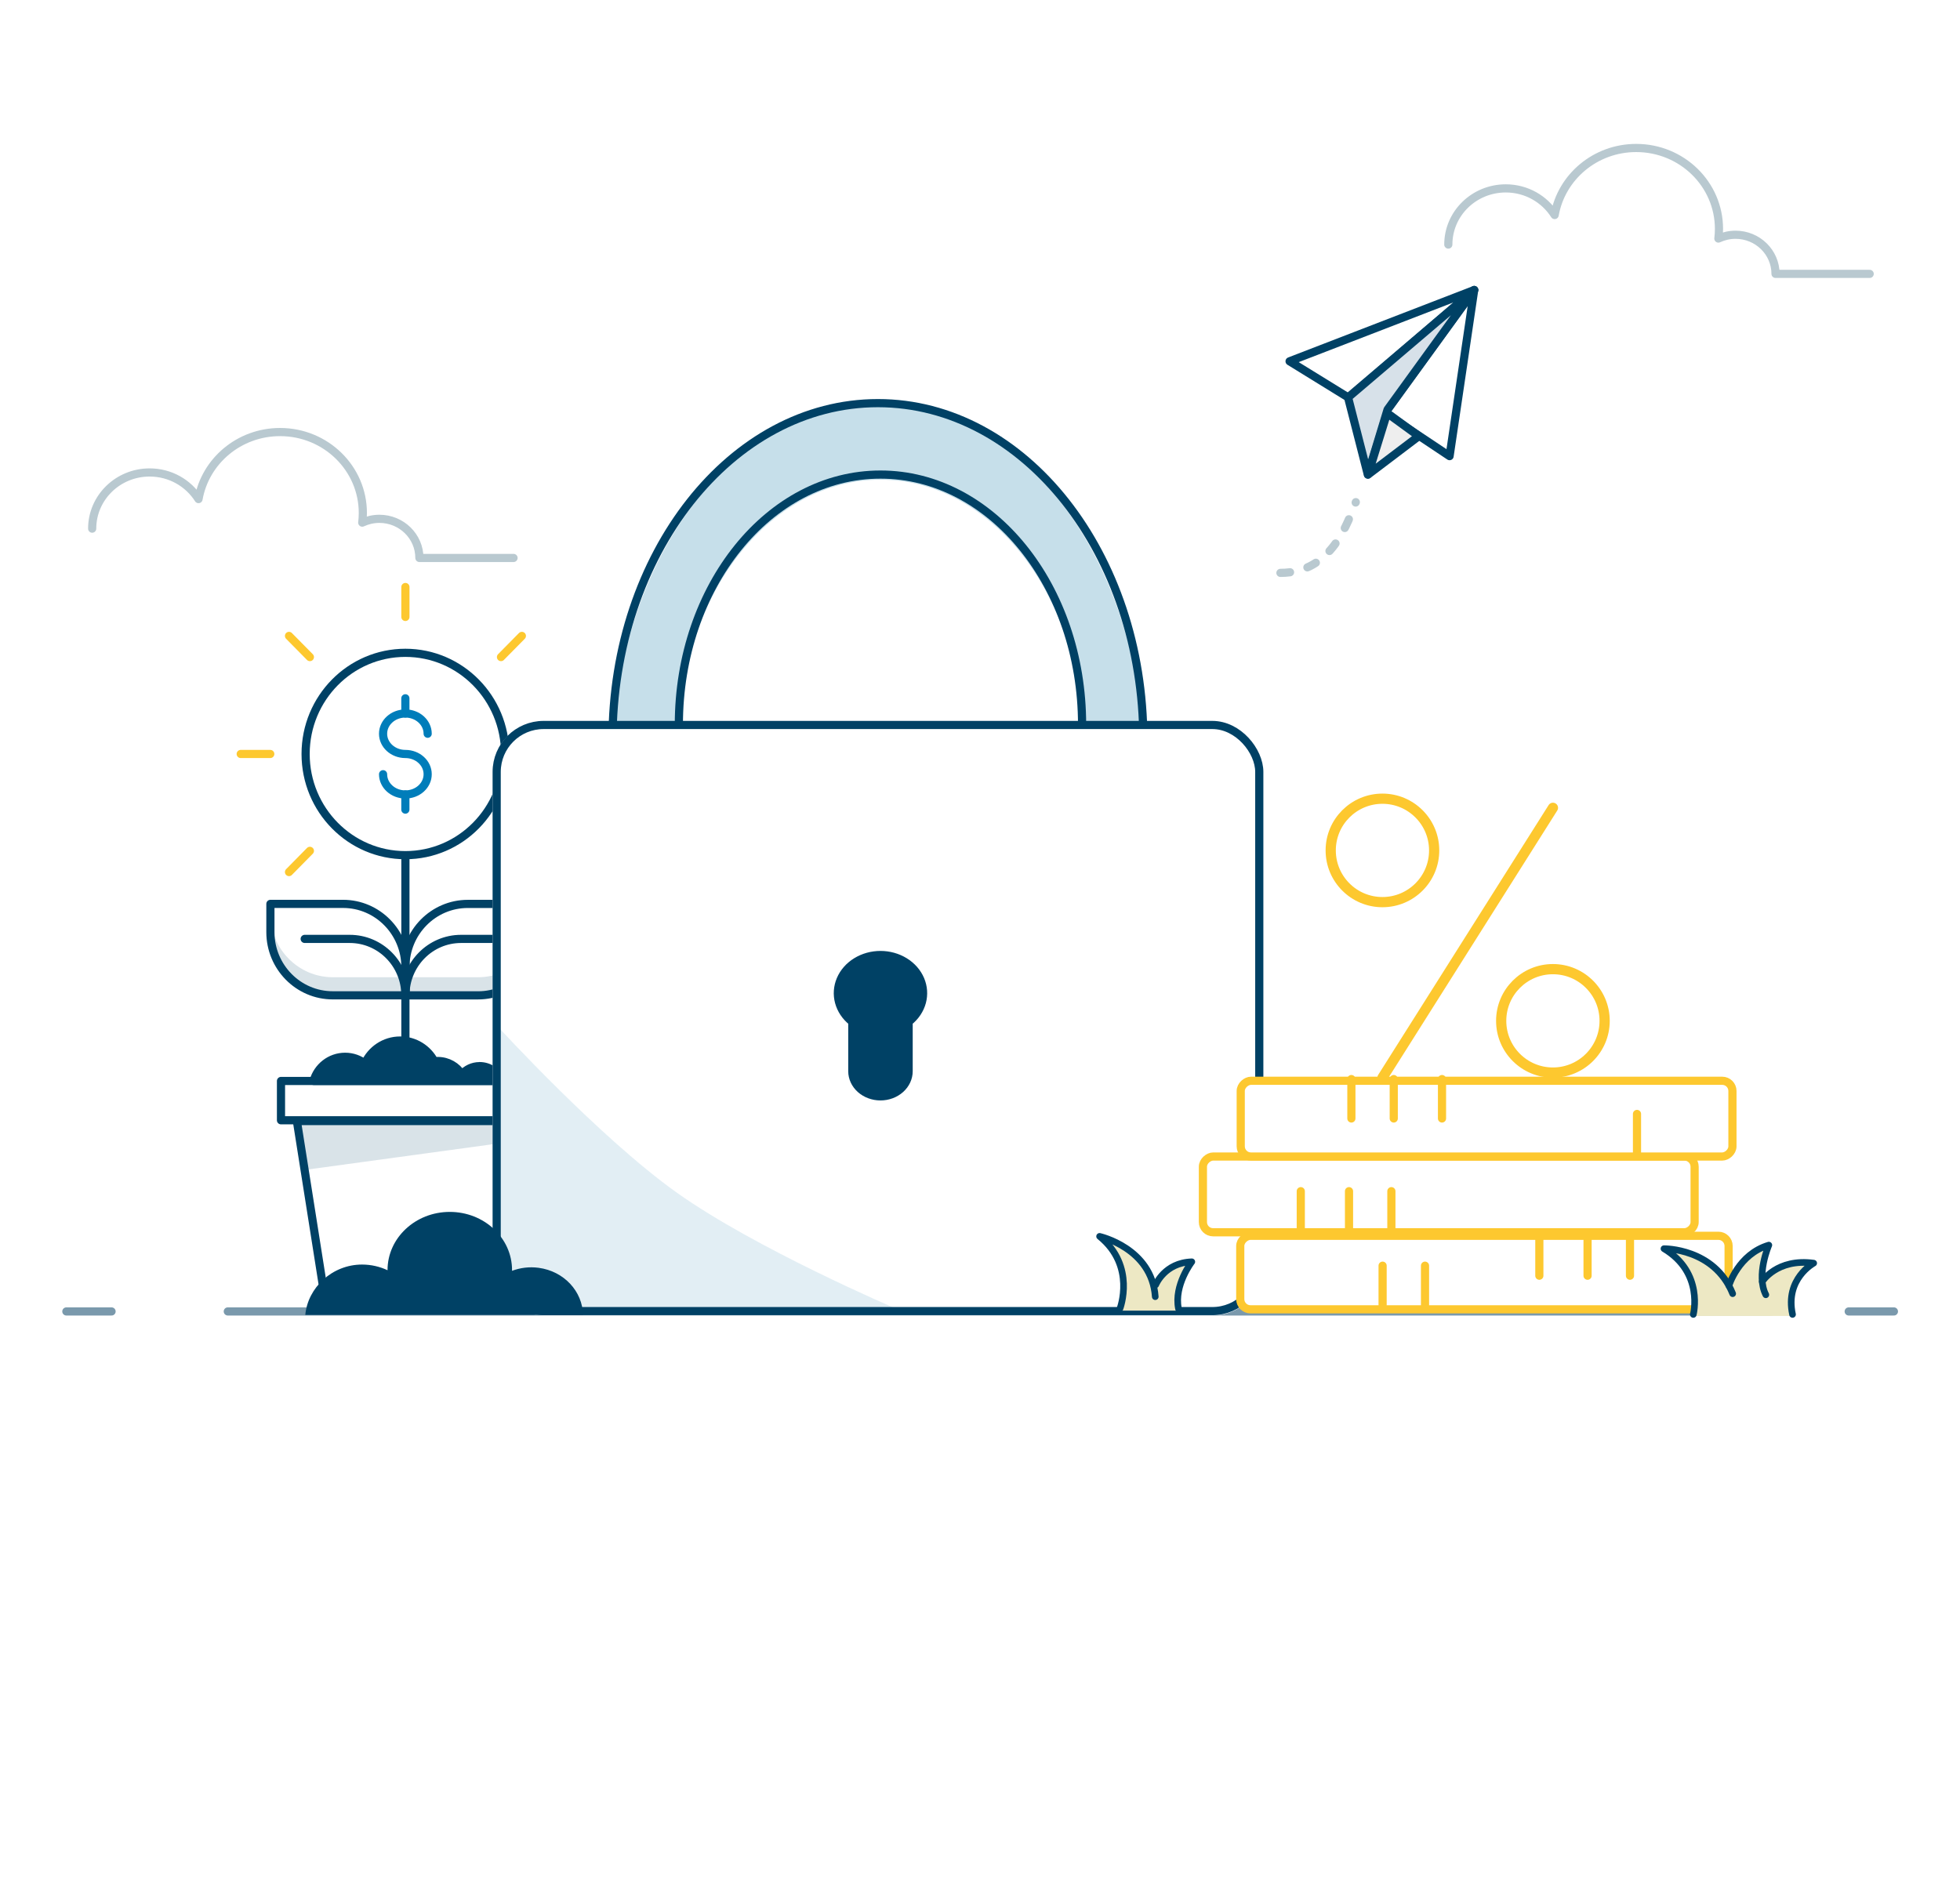 <svg width="384" height="368" viewBox="0 0 384 368" fill="none" xmlns="http://www.w3.org/2000/svg">
<rect width="384" height="368" fill="white"/>
<path d="M91.643 177.137H105.879V182.666C105.879 189.502 100.407 195.057 93.662 195.057H79.426V189.529C79.426 182.693 84.897 177.137 91.643 177.137Z" fill="white"/>
<g style="mix-blend-mode:multiply" opacity="0.15">
<path d="M93.677 191.504H79.441V195.053H93.677C100.423 195.053 105.894 189.504 105.894 182.662V179.113C105.894 185.955 100.423 191.504 93.677 191.504Z" fill="#004165"/>
</g>
<path d="M79.426 203.987V156.591" stroke="#004165" stroke-width="1.6" stroke-linecap="round" stroke-linejoin="round"/>
<path d="M79.422 167.583C90.218 167.583 98.97 158.707 98.97 147.757C98.97 136.808 90.218 127.931 79.422 127.931C68.627 127.931 59.875 136.808 59.875 147.757C59.875 158.707 68.627 167.583 79.422 167.583Z" fill="white" stroke="#004165" stroke-width="1.6" stroke-linecap="round" stroke-linejoin="round"/>
<path d="M83.789 143.788C83.789 141.599 81.837 139.821 79.42 139.821C77.003 139.821 75.051 141.599 75.051 143.788C75.051 145.977 77.003 147.755 79.42 147.755C81.837 147.755 83.789 149.532 83.789 151.721C83.789 153.91 81.837 155.688 79.42 155.688C77.003 155.688 75.051 153.91 75.051 151.721" fill="white"/>
<path d="M83.789 143.788C83.789 141.599 81.837 139.821 79.42 139.821C77.003 139.821 75.051 141.599 75.051 143.788C75.051 145.977 77.003 147.755 79.42 147.755C81.837 147.755 83.789 149.532 83.789 151.721C83.789 153.91 81.837 155.688 79.42 155.688C77.003 155.688 75.051 153.91 75.051 151.721" stroke="#007DBA" stroke-width="1.6" stroke-linecap="round" stroke-linejoin="round"/>
<path d="M79.418 139.82V136.843" stroke="#007DBA" stroke-width="1.6" stroke-linecap="round" stroke-linejoin="round"/>
<path d="M79.418 158.657V155.688" stroke="#007DBA" stroke-width="1.6" stroke-linecap="round" stroke-linejoin="round"/>
<path d="M91.643 177.137H105.879V182.666C105.879 189.502 100.407 195.057 93.662 195.057H79.426V189.529C79.426 182.693 84.897 177.137 91.643 177.137Z" stroke="#004165" stroke-width="1.6" stroke-linecap="round" stroke-linejoin="round"/>
<path d="M79.426 195.052C79.426 188.944 84.306 183.994 90.328 183.994H99.153" stroke="#004165" stroke-width="1.6" stroke-linecap="round" stroke-linejoin="round"/>
<path d="M79.43 195.051H65.194C58.455 195.051 52.977 189.502 52.977 182.66V177.131H67.213C73.952 177.131 79.43 182.68 79.43 189.522V195.051Z" fill="white"/>
<g style="mix-blend-mode:multiply" opacity="0.15">
<path d="M65.194 191.504H79.429V195.053H65.194C58.448 195.053 52.977 189.504 52.977 182.662V179.113C52.977 185.955 58.448 191.504 65.194 191.504Z" fill="#004165"/>
</g>
<path d="M79.43 195.051H65.194C58.455 195.051 52.977 189.502 52.977 182.66V177.131H67.213C73.952 177.131 79.43 182.68 79.43 189.522V195.051Z" stroke="#004165" stroke-width="1.6" stroke-linecap="round" stroke-linejoin="round"/>
<path d="M79.422 195.052C79.422 188.944 74.542 183.994 68.52 183.994H59.695" stroke="#004165" stroke-width="1.6" stroke-linecap="round" stroke-linejoin="round"/>
<path d="M79.426 120.899V115.033" stroke="#FDC82F" stroke-width="1.6" stroke-linecap="round" stroke-linejoin="round"/>
<path d="M60.713 128.764L56.621 124.616" stroke="#FDC82F" stroke-width="1.6" stroke-linecap="round" stroke-linejoin="round"/>
<path d="M52.95 147.755H47.16" stroke="#FDC82F" stroke-width="1.6" stroke-linecap="round" stroke-linejoin="round"/>
<path d="M60.713 166.739L56.621 170.894" stroke="#FDC82F" stroke-width="1.6" stroke-linecap="round" stroke-linejoin="round"/>
<path d="M98.152 166.739L102.244 170.894" stroke="#FDC82F" stroke-width="1.6" stroke-linecap="round" stroke-linejoin="round"/>
<path d="M105.902 147.755H111.686" stroke="#FDC82F" stroke-width="1.6" stroke-linecap="round" stroke-linejoin="round"/>
<path d="M98.152 128.764L102.244 124.616" stroke="#FDC82F" stroke-width="1.6" stroke-linecap="round" stroke-linejoin="round"/>
<path d="M54.586 211.552V219.05H57.447L62.937 254.449H95.09L100.586 219.05H103.441V211.552H54.586Z" fill="white"/>
<g style="mix-blend-mode:multiply" opacity="0.15">
<path d="M57.902 219.538L59.376 229.31L100.317 223.714L100.948 219.538H57.902Z" fill="#004165"/>
</g>
<path d="M95.596 254.239H63.623L58.164 219.683H101.061L95.596 254.239Z" stroke="#004165" stroke-width="1.6" stroke-linecap="round" stroke-linejoin="round"/>
<path d="M103.8 211.833H55.051V219.537H103.8V211.833Z" stroke="#004165" stroke-width="1.6" stroke-linecap="round" stroke-linejoin="round"/>
<path d="M93.959 208.927C92.578 208.927 91.336 209.546 90.487 210.523C89.484 208.961 87.751 207.923 85.779 207.923C85.546 207.923 85.314 207.944 85.088 207.971C83.807 205.553 81.29 203.91 78.395 203.91C75.328 203.91 72.685 205.762 71.49 208.422C70.415 207.593 69.073 207.095 67.619 207.095C64.678 207.095 62.208 209.095 61.438 211.829H98.242C97.551 210.126 95.891 208.92 93.959 208.92V208.927Z" fill="#004165" stroke="#004165" stroke-width="1.6" stroke-linecap="round" stroke-linejoin="round"/>
<ellipse cx="172" cy="149.5" rx="52" ry="70.5" fill="#C6DFEA"/>
<ellipse cx="172.5" cy="145" rx="39.5" ry="51" fill="white"/>
<path d="M347.01 257H44.629" stroke="#7A99AC" stroke-width="1.6" stroke-linecap="round" stroke-linejoin="round"/>
<path d="M371.052 257L362.195 257" stroke="#7A99AC" stroke-width="1.6" stroke-linecap="round" stroke-linejoin="round"/>
<path d="M21.856 257L13 257" stroke="#7A99AC" stroke-width="1.6" stroke-linecap="round" stroke-linejoin="round"/>
<path d="M304.249 158.303L270.848 211.188" stroke="#FDC82F" stroke-width="2" stroke-linecap="round"/>
<circle cx="270.845" cy="166.653" r="10.134" stroke="#FDC82F" stroke-width="2"/>
<circle cx="304.243" cy="200.054" r="10.134" stroke="#FDC82F" stroke-width="2"/>
<path d="M252.652 70.801L288.822 56.834L264.215 77.933L252.652 70.801Z" fill="white" stroke="#004165" stroke-width="1.6" stroke-linecap="round" stroke-linejoin="round"/>
<path d="M288.822 56.834L271.34 80.948L283.999 89.387L288.822 56.834Z" fill="white" stroke="#004165" stroke-width="1.6" stroke-linecap="round" stroke-linejoin="round"/>
<path d="M267.981 93.004L264.109 77.884L288.826 56.834L271.852 80.256L267.981 93.004Z" fill="#D7E1E9" stroke="#004165" stroke-width="1.6" stroke-linecap="round" stroke-linejoin="round"/>
<path d="M277.97 85.469L268.023 93.004L271.759 80.948L277.97 85.469Z" fill="#EEEEEE" stroke="#004165" stroke-width="1.6" stroke-linecap="round" stroke-linejoin="round"/>
<path d="M250.859 112.266C261.108 112.266 264.122 102.018 265.629 98.401" stroke="#B9C9D0" stroke-width="1.6" stroke-linecap="round" stroke-dasharray="1.89 3.54"/>
<path d="M224 145C224 108.549 200.719 79 172 79C143.281 79 120 108.549 120 145" stroke="#004165" stroke-width="1.6"/>
<rect x="96.508" y="141.337" width="151.008" height="116.464" rx="10" fill="white"/>
<path opacity="0.5" d="M97.773 246.348V201.434C97.773 201.434 117.474 222.945 132.566 233.696C148.048 244.724 175.583 256.47 175.583 256.47H106.63L100.304 252.041L97.773 246.348Z" fill="#C6DFEA"/>
<rect x="97.308" y="142.071" width="149.408" height="114.864" rx="9.2" stroke="#004165" stroke-width="1.6"/>
<path d="M212 142C212 114.938 194.315 93 172.5 93C150.685 93 133 114.938 133 142" stroke="#004165" stroke-width="1.6"/>
<rect x="242.988" y="256.584" width="14.412" height="95.678" rx="2" transform="rotate(-90 242.988 256.584)" fill="white" stroke="#FDC82F" stroke-width="1.6"/>
<rect x="235.672" y="241.485" width="14.845" height="96.335" rx="2" transform="rotate(-90 235.672 241.485)" fill="white" stroke="#FDC82F" stroke-width="1.6"/>
<rect x="243.082" y="226.64" width="14.845" height="96.335" rx="2" transform="rotate(-90 243.082 226.64)" fill="white" stroke="#FDC82F" stroke-width="1.6"/>
<line x1="272.597" y1="233.432" x2="272.597" y2="241.156" stroke="#FDC82F" stroke-width="1.6" stroke-linecap="round"/>
<line x1="264.296" y1="233.432" x2="264.296" y2="241.156" stroke="#FDC82F" stroke-width="1.6" stroke-linecap="round"/>
<line x1="254.847" y1="233.432" x2="254.847" y2="241.156" stroke="#FDC82F" stroke-width="1.6" stroke-linecap="round"/>
<line x1="273.062" y1="211.461" x2="273.062" y2="219.185" stroke="#FDC82F" stroke-width="1.6" stroke-linecap="round"/>
<line x1="282.515" y1="211.461" x2="282.515" y2="219.185" stroke="#FDC82F" stroke-width="1.6" stroke-linecap="round"/>
<line x1="320.718" y1="218.295" x2="320.718" y2="226.019" stroke="#FDC82F" stroke-width="1.6" stroke-linecap="round"/>
<line x1="264.761" y1="211.461" x2="264.761" y2="219.185" stroke="#FDC82F" stroke-width="1.6" stroke-linecap="round"/>
<line x1="279.187" y1="248.031" x2="279.187" y2="255.756" stroke="#FDC82F" stroke-width="1.6" stroke-linecap="round"/>
<line x1="270.878" y1="248.031" x2="270.878" y2="255.756" stroke="#FDC82F" stroke-width="1.6" stroke-linecap="round"/>
<line x1="319.343" y1="242.272" x2="319.343" y2="249.997" stroke="#FDC82F" stroke-width="1.6" stroke-linecap="round"/>
<line x1="311.034" y1="242.272" x2="311.034" y2="249.997" stroke="#FDC82F" stroke-width="1.6" stroke-linecap="round"/>
<line x1="301.585" y1="242.272" x2="301.585" y2="249.997" stroke="#FDC82F" stroke-width="1.6" stroke-linecap="round"/>
<path d="M283.751 47.928C283.751 41.847 288.791 36.918 295.009 36.918C299.055 36.918 302.599 39.006 304.585 42.137C305.906 34.676 312.553 29 320.561 29C329.519 29 336.78 36.1 336.78 44.861C336.78 45.5 336.737 46.129 336.662 46.748C337.68 46.276 338.815 46.004 340.017 46.004C344.348 46.004 347.858 49.436 347.858 53.671H366.305" stroke="#B9C9D0" stroke-width="1.6" stroke-linecap="round" stroke-linejoin="round"/>
<path d="M18.059 103.596C18.059 97.516 23.1 92.587 29.318 92.587C33.363 92.587 36.907 94.674 38.893 97.806C40.214 90.344 46.861 84.668 54.87 84.668C63.828 84.668 71.088 91.769 71.088 100.529C71.088 101.168 71.046 101.798 70.971 102.417C71.989 101.944 73.124 101.672 74.326 101.672C78.657 101.672 82.167 105.105 82.167 109.34H100.613" stroke="#B9C9D0" stroke-width="1.6" stroke-linecap="round" stroke-linejoin="round"/>
<path d="M75.925 248.923C74.422 248.216 72.727 247.81 70.927 247.81C65.085 247.81 60.298 252.334 59.812 257.681H114.216C114.142 253.098 110.528 249.115 105.522 248.447C103.692 248.202 101.91 248.44 100.311 249.04C100.312 248.992 100.319 248.946 100.319 248.895C100.319 242.597 94.859 237.492 88.12 237.492C81.385 237.492 75.925 242.598 75.925 248.895V248.923Z" fill="#004165"/>
<path d="M225.948 252.191C225.948 252.191 227.668 247.872 233.012 247.693C233.012 247.693 229.48 252.269 230.397 256.838H219.434C219.434 256.838 222.599 248.53 215.43 242.716C215.43 242.716 223.946 244.618 225.948 252.191Z" fill="#EDE8C4"/>
<path d="M219.434 256.409C219.434 256.409 222.599 248.101 215.43 242.287C215.43 242.287 225.666 244.575 226.336 254.107" stroke="#004165" stroke-width="1.3" stroke-linecap="round" stroke-linejoin="round"/>
<path d="M226.434 251.768C226.434 251.768 228.154 247.449 233.498 247.27C233.498 247.27 229.966 251.846 230.882 256.423" stroke="#004165" stroke-width="1.3" stroke-linecap="round" stroke-linejoin="round"/>
<path d="M345.253 251.44C345.253 251.44 348.13 246.835 355.328 247.836C355.328 247.836 349.66 250.896 351.182 257.882H331.746C331.746 257.882 333.875 249.717 326 244.99C326 244.99 334.678 244.869 338.725 252.248C338.725 252.248 340.544 246.063 346.543 244.297C346.543 244.297 344.943 247.993 345.246 251.44H345.253Z" fill="#EDE8C4"/>
<path d="M331.75 257.586C331.75 257.586 333.879 249.42 326.004 244.701C326.004 244.701 335.86 244.558 339.462 253.517" stroke="#004165" stroke-width="1.3" stroke-linecap="round" stroke-linejoin="round"/>
<path d="M338.73 251.958C338.73 251.958 340.556 245.773 346.549 244C346.549 244 343.997 249.878 345.957 253.732" stroke="#004165" stroke-width="1.3" stroke-linecap="round" stroke-linejoin="round"/>
<path d="M345.254 251.141C345.254 251.141 348.137 246.543 355.335 247.537C355.335 247.537 349.667 250.598 351.19 257.583" stroke="#004165" stroke-width="1.3" stroke-linecap="round" stroke-linejoin="round"/>
<path d="M166.833 200.309V209.917C166.833 211.265 167.43 212.558 168.493 213.511C169.556 214.464 170.997 215 172.5 215C174.003 215 175.444 214.464 176.507 213.511C177.57 212.558 178.167 211.265 178.167 209.917V200.309C179.45 199.279 180.354 197.924 180.76 196.424C181.166 194.923 181.055 193.347 180.441 191.904C179.826 190.462 178.738 189.22 177.32 188.345C175.902 187.469 174.221 187 172.5 187C170.779 187 169.098 187.469 167.68 188.345C166.262 189.22 165.174 190.462 164.56 191.904C163.945 193.347 163.834 194.923 164.24 196.424C164.646 197.924 165.55 199.279 166.833 200.309Z" fill="#004165" stroke="#004165" stroke-width="1.3" stroke-linecap="round" stroke-linejoin="round"/>
</svg>
